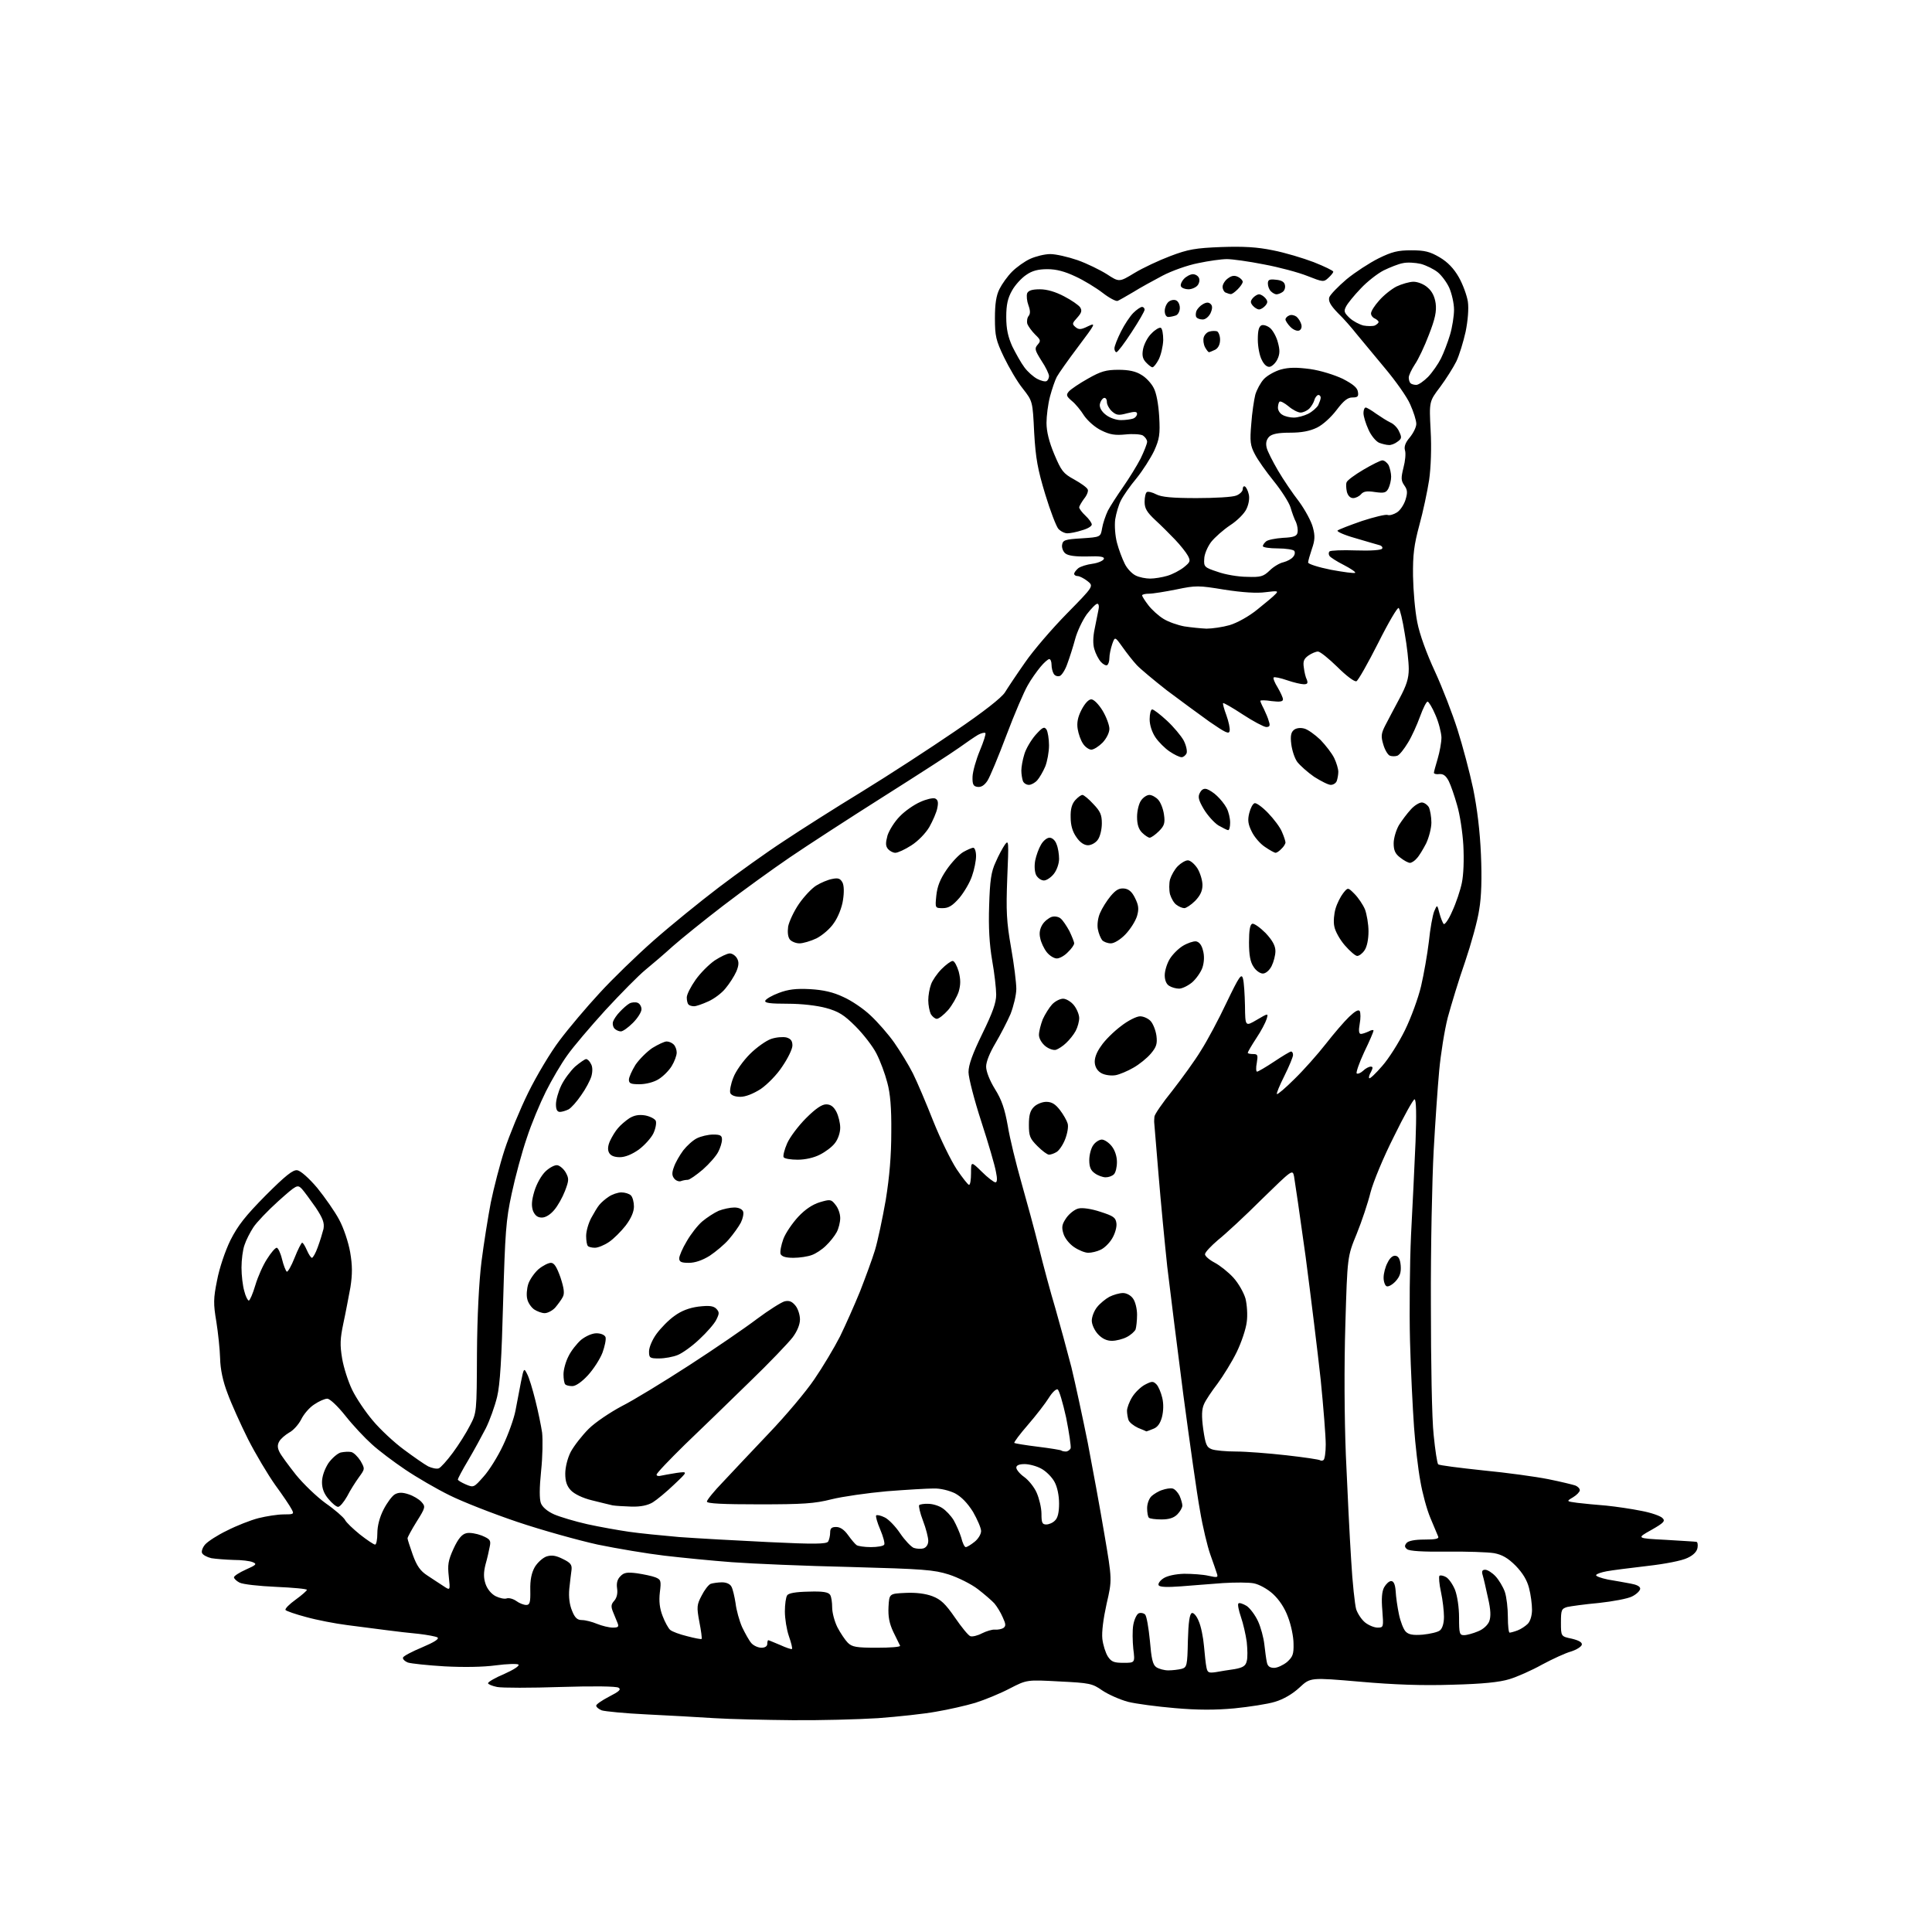 <?xml version="1.0" encoding="UTF-8" standalone="no"?>
<svg 
  version="1.1" 
  xmlns="http://www.w3.org/2000/svg" 
  xmlns:xlink="http://www.w3.org/1999/xlink" 
  xmlns:svg="http://www.w3.org/2000/svg"
  xmlns:rdf="http://www.w3.org/1999/02/22-rdf-syntax-ns#"
  xmlns:cc="http://creativecommons.org/ns#"
  xmlns:dc="http://purl.org/dc/elements/1.1/"
  viewBox="0 0 768 768"
  width="768"
  height="768"
>
<style>svg {background-color: white; }</style>"
<path stroke="none" fill="black" fill-rule="evenodd" d="M315.0,683.8C304.3,683.7 290.3,683.4 284.0,683.0C277.7,682.6 265.5,681.9 257.0,681.5C248.5,681.1 240.5,680.3 239.2,679.9C238.0,679.4 237.0,678.6 237.0,678.0C237.0,677.5 239.3,675.9 242.2,674.4C246.1,672.4 247.0,671.6 245.9,670.9C245.1,670.3 235.9,670.2 222.9,670.6C211.0,671.0 199.6,671.0 197.6,670.6C195.6,670.2 194.0,669.5 194.0,669.1C194.0,668.6 196.9,666.9 200.5,665.4C204.1,663.8 206.6,662.2 206.1,661.7C205.7,661.3 201.6,661.4 197.1,662.0C192.0,662.7 184.2,662.8 176.7,662.4C170.0,662.0 163.5,661.3 162.2,660.9C160.9,660.4 160.0,659.5 160.2,658.9C160.4,658.3 163.8,656.5 167.9,654.8C172.6,652.8 174.7,651.5 173.9,650.9C173.2,650.5 169.9,649.9 166.6,649.5C163.2,649.2 157.3,648.5 153.5,648.0C149.7,647.5 142.7,646.6 138.0,646.0C133.3,645.4 126.0,644.0 121.7,642.8C117.5,641.7 113.8,640.4 113.5,640.0C113.2,639.5 115.0,637.7 117.5,635.9C120.0,634.1 122.0,632.3 122.0,632.0C122.0,631.6 116.5,631.1 109.7,630.8C103.0,630.5 96.5,629.8 95.2,629.1C94.0,628.5 93.0,627.5 93.0,627.0C93.0,626.5 95.1,625.1 97.8,623.9C101.9,622.1 102.2,621.7 100.5,621.0C99.4,620.5 96.0,620.1 92.9,620.1C89.8,620.0 85.8,619.7 84.0,619.4C82.3,619.0 80.6,618.1 80.3,617.3C80.0,616.6 80.6,615.0 81.6,613.9C82.7,612.7 86.5,610.2 90.3,608.4C94.0,606.5 99.6,604.3 102.7,603.5C105.9,602.7 110.4,602.0 112.7,602.0C116.8,602.0 117.0,601.9 115.9,599.9C115.3,598.7 112.4,594.4 109.4,590.3C106.5,586.2 101.6,578.0 98.6,572.1C95.7,566.3 92.0,558.1 90.5,554.0C88.6,549.1 87.6,544.3 87.5,540.0C87.4,536.4 86.7,529.8 86.0,525.4C84.8,518.3 84.8,516.2 86.3,508.9C87.2,504.1 89.5,497.3 91.6,493.0C94.6,487.1 97.5,483.4 105.6,475.2C113.5,467.3 116.5,464.9 118.2,465.2C119.5,465.4 122.8,468.3 126.1,472.2C129.1,475.9 133.1,481.6 134.8,484.8C136.6,488.1 138.5,493.8 139.2,497.8C140.1,503.1 140.1,506.5 139.3,511.7C138.6,515.4 137.4,521.9 136.5,526.0C135.2,532.2 135.1,534.6 136.0,540.0C136.6,543.6 138.4,549.2 140.0,552.5C141.6,555.8 145.3,561.3 148.2,564.7C151.1,568.2 156.7,573.4 160.5,576.2C164.4,579.1 168.7,582.1 170.2,582.9C171.7,583.6 173.5,584.0 174.4,583.7C175.2,583.4 177.7,580.6 180.0,577.5C182.3,574.4 185.4,569.5 186.8,566.7C189.5,561.6 189.5,561.5 189.6,538.0C189.7,523.3 190.4,509.6 191.4,501.5C192.3,494.4 194.0,483.8 195.1,478.0C196.3,472.2 198.7,462.8 200.6,457.0C202.5,451.2 206.7,441.0 210.0,434.3C213.3,427.6 218.9,418.2 222.5,413.5C226.1,408.7 233.2,400.3 238.3,394.8C243.3,389.3 253.0,379.9 259.8,373.9C266.6,367.9 278.3,358.4 285.8,352.7C293.3,347.0 304.9,338.7 311.5,334.4C318.1,330.0 332.1,321.1 342.6,314.7C353.2,308.2 369.8,297.4 379.6,290.7C391.1,282.9 398.2,277.3 399.5,275.2C400.6,273.4 404.2,268.0 407.5,263.3C410.8,258.5 418.3,249.8 424.2,243.8C434.8,233.0 434.8,233.0 432.3,231.0C430.9,229.9 429.1,229.0 428.4,229.0C427.6,229.0 427.0,228.6 427.0,228.1C427.0,227.6 427.7,226.7 428.6,225.9C429.5,225.2 432.0,224.4 434.3,224.1C436.5,223.8 438.5,222.9 438.8,222.2C439.1,221.3 437.4,221.0 432.2,221.2C427.5,221.3 424.6,220.9 423.5,220.0C422.6,219.3 422.0,217.7 422.2,216.6C422.5,214.7 423.3,214.4 430.0,214.0C437.5,213.5 437.5,213.5 438.1,210.0C438.4,208.1 439.5,204.9 440.4,203.0C441.4,201.1 444.2,196.8 446.5,193.5C448.8,190.2 451.9,185.2 453.4,182.3C454.8,179.4 456.0,176.4 456.0,175.6C456.0,174.8 455.2,173.7 454.3,173.1C453.4,172.6 450.2,172.4 447.4,172.7C443.3,173.1 441.2,172.8 437.8,171.1C435.3,169.9 432.5,167.4 431.0,165.3C429.7,163.2 427.5,160.5 426.1,159.4C423.9,157.5 423.7,157.0 424.9,155.6C425.7,154.7 429.1,152.4 432.5,150.5C437.6,147.6 439.7,147.0 444.6,147.0C448.7,147.0 451.5,147.6 453.7,149.0C455.5,150.0 457.7,152.4 458.6,154.2C459.7,156.2 460.5,160.7 460.8,165.6C461.2,172.7 460.9,174.5 458.8,179.2C457.4,182.1 454.3,187.0 451.8,190.1C449.2,193.2 446.5,197.1 445.6,198.9C444.7,200.6 443.7,204.0 443.3,206.5C443.0,209.1 443.3,213.0 444.0,215.7C444.7,218.4 446.1,222.1 447.1,224.1C448.0,226.0 450.0,228.1 451.5,228.8C452.9,229.5 455.5,230.0 457.2,230.0C458.9,230.0 462.0,229.5 464.0,228.9C466.1,228.3 469.1,226.7 470.6,225.5C473.2,223.4 473.3,223.0 472.2,220.9C471.5,219.6 469.2,216.7 467.1,214.5C465.0,212.3 461.5,208.8 459.2,206.7C455.9,203.6 455.0,202.1 455.0,199.5C455.0,197.6 455.4,195.9 455.9,195.6C456.4,195.3 458.1,195.7 459.6,196.5C461.7,197.6 466.0,198.0 475.7,198.0C482.9,198.0 490.0,197.6 491.4,197.0C492.8,196.5 494.0,195.3 494.0,194.5C494.0,193.6 494.4,193.1 494.9,193.4C495.4,193.7 496.1,195.1 496.4,196.5C496.8,198.0 496.4,200.4 495.5,202.3C494.7,204.1 491.8,207.0 489.0,208.8C486.3,210.6 482.9,213.6 481.4,215.5C480.0,217.4 478.7,220.4 478.7,222.2C478.5,225.3 478.8,225.6 484.0,227.3C487.0,228.4 492.3,229.3 495.7,229.3C501.1,229.5 502.2,229.2 504.7,226.8C506.2,225.3 508.7,223.8 510.2,223.5C511.7,223.1 513.4,222.2 514.0,221.4C514.7,220.7 514.9,219.6 514.5,219.0C514.2,218.5 511.2,218.0 507.9,218.0C504.7,218.0 502.0,217.6 502.0,217.1C502.0,216.6 502.6,215.8 503.3,215.2C504.0,214.6 507.0,214.0 510.0,213.8C514.4,213.6 515.6,213.1 515.8,211.6C516.0,210.6 515.7,208.8 515.2,207.6C514.6,206.5 513.6,203.8 513.0,201.7C512.4,199.7 509.3,194.9 506.3,191.2C503.3,187.5 499.9,182.7 498.8,180.5C497.0,177.1 496.8,175.4 497.4,168.5C497.7,164.1 498.5,158.9 499.0,156.9C499.6,154.9 501.1,152.1 502.4,150.7C503.7,149.3 506.7,147.6 509.1,146.9C512.4,146.0 515.4,146.0 520.8,146.7C525.0,147.3 530.4,149.0 533.8,150.6C537.8,152.7 539.6,154.1 539.8,155.8C540.1,157.6 539.7,158.0 537.6,158.0C535.7,158.0 534.1,159.3 531.3,163.0C529.1,165.9 525.8,168.9 523.5,170.0C520.6,171.4 517.3,172.0 512.8,172.0C508.0,172.0 505.7,172.5 504.5,173.6C503.4,174.8 503.1,176.1 503.5,177.9C503.8,179.3 505.9,183.4 508.0,187.0C510.1,190.6 513.9,196.2 516.4,199.4C518.8,202.7 521.3,207.3 521.9,209.7C522.8,213.0 522.7,214.8 521.5,218.2C520.7,220.6 520.0,223.0 520.0,223.6C520.0,224.2 524.1,225.5 529.1,226.5C534.0,227.4 538.4,228.0 538.7,227.7C539.0,227.4 536.9,226.0 534.2,224.6C531.4,223.2 528.8,221.5 528.5,221.0C528.1,220.4 528.1,219.6 528.5,219.2C528.9,218.8 533.6,218.6 539.0,218.8C544.7,219.0 549.1,218.7 549.4,218.1C549.8,217.6 549.2,216.9 548.3,216.7C547.3,216.4 543.0,215.2 538.7,213.9C534.4,212.7 531.3,211.3 531.7,210.9C532.1,210.5 536.5,208.8 541.4,207.1C546.3,205.5 550.9,204.4 551.6,204.7C552.4,205.0 554.0,204.5 555.3,203.7C556.6,202.9 558.1,200.6 558.7,198.7C559.6,195.8 559.5,194.7 558.2,192.9C556.9,191.0 556.9,190.0 557.9,185.9C558.6,183.3 558.9,180.2 558.5,179.0C558.1,177.6 558.6,176.0 560.4,173.9C561.8,172.2 563.0,169.8 563.0,168.5C563.0,167.1 561.9,163.7 560.6,160.8C559.4,157.9 554.7,151.3 550.4,146.2C546.1,141.0 541.0,134.9 539.2,132.7C537.4,130.4 534.1,126.6 531.8,124.4C528.8,121.3 528.0,119.7 528.4,118.2C528.8,117.1 531.9,113.9 535.3,111.0C538.7,108.2 544.4,104.5 548.0,102.7C553.3,100.1 555.6,99.5 561.0,99.5C566.3,99.5 568.4,100.0 572.3,102.3C575.5,104.2 577.9,106.7 579.9,110.2C581.5,113.0 583.1,117.4 583.5,119.9C583.9,122.7 583.5,127.5 582.6,131.9C581.7,135.9 580.1,141.2 578.9,143.7C577.7,146.1 574.8,150.7 572.5,153.8C568.1,159.6 568.1,159.6 568.7,171.1C569.1,178.0 568.8,185.9 568.1,190.8C567.4,195.3 565.7,203.4 564.2,208.8C562.1,216.6 561.6,220.5 561.7,229.0C561.8,234.8 562.5,243.0 563.4,247.4C564.3,252.1 567.1,259.8 570.4,266.9C573.4,273.4 577.4,283.8 579.4,290.1C581.4,296.4 584.2,306.9 585.6,313.5C587.2,321.4 588.3,330.3 588.7,339.7C589.1,349.0 588.9,356.5 588.0,361.6C587.4,365.9 584.8,375.2 582.4,382.3C579.9,389.4 576.9,399.4 575.5,404.5C574.2,409.6 572.7,419.1 572.1,425.6C571.5,432.1 570.5,446.5 569.9,457.5C569.3,468.5 568.7,495.9 568.8,518.5C568.8,541.4 569.2,564.3 569.9,570.4C570.5,576.5 571.3,581.7 571.7,582.1C572.2,582.5 580.1,583.5 589.5,584.5C598.9,585.4 610.5,587.0 615.5,588.0C620.5,589.0 625.3,590.2 626.2,590.5C627.2,590.9 628.0,591.7 628.0,592.4C628.0,593.0 626.8,594.3 625.3,595.2C622.6,596.8 622.6,596.8 627.0,597.4C629.5,597.7 634.6,598.2 638.5,598.5C642.4,598.9 648.6,599.8 652.5,600.6C656.3,601.3 660.0,602.6 660.8,603.4C662.1,604.6 661.5,605.3 656.4,608.2C650.5,611.5 650.5,611.5 662.0,612.1C668.3,612.5 673.9,612.8 674.3,612.9C674.8,612.9 675.0,614.0 674.8,615.2C674.6,616.7 673.2,618.2 670.8,619.3C668.6,620.4 661.9,621.7 654.8,622.5C648.0,623.3 640.8,624.2 638.7,624.6C636.6,625.0 634.7,625.6 634.5,626.1C634.2,626.5 636.3,627.3 639.2,627.9C642.1,628.4 646.2,629.1 648.2,629.5C650.5,629.9 652.0,630.6 652.0,631.5C652.0,632.3 650.6,633.7 648.8,634.6C647.1,635.5 641.1,636.6 635.6,637.2C630.0,637.7 624.4,638.5 623.0,638.8C620.7,639.5 620.5,640.0 620.5,645.0C620.5,650.5 620.5,650.5 624.8,651.4C627.7,652.1 629.0,652.9 628.8,653.8C628.6,654.6 626.7,655.8 624.5,656.5C622.3,657.1 617.1,659.5 613.0,661.7C608.9,664.0 603.0,666.6 600.0,667.5C596.1,668.7 589.4,669.4 577.4,669.7C565.5,670.1 554.2,669.7 540.6,668.5C520.9,666.8 520.9,666.8 516.6,670.8C513.8,673.4 510.2,675.5 506.8,676.5C503.9,677.4 496.6,678.5 490.7,679.1C483.1,679.8 476.0,679.8 467.0,679.0C460.0,678.4 451.6,677.3 448.4,676.5C445.1,675.6 440.6,673.6 438.2,672.0C434.2,669.2 433.2,669.0 421.1,668.4C408.2,667.7 408.2,667.7 401.4,671.2C397.6,673.2 391.5,675.7 387.7,676.9C384.0,678.0 377.0,679.6 372.2,680.4C367.4,681.3 357.0,682.4 349.0,683.0C341.0,683.5 325.7,683.9 315.0,683.8zM483.3,664.7C485.1,664.4 488.4,663.8 490.8,663.5C494.1,662.9 495.2,662.2 495.6,660.3C496.0,659.0 495.9,655.6 495.6,652.7C495.2,649.8 494.2,645.4 493.3,642.8C492.4,640.2 491.9,637.7 492.3,637.4C492.6,637.0 494.1,637.5 495.6,638.4C497.0,639.4 499.0,642.1 500.1,644.5C501.2,646.9 502.3,651.0 502.6,653.7C502.9,656.3 503.3,659.5 503.6,660.8C503.9,662.3 504.7,663.0 506.5,663.0C507.8,663.0 510.1,661.9 511.6,660.7C513.9,658.6 514.3,657.6 514.2,653.4C514.2,650.6 513.2,645.9 512.0,642.8C510.7,639.2 508.5,635.9 506.0,633.6C503.8,631.6 500.5,629.8 498.4,629.4C496.4,629.0 490.9,629.0 486.1,629.3C481.4,629.7 473.9,630.2 469.4,630.6C463.9,631.0 461.1,630.9 460.6,630.2C460.2,629.6 461.1,628.3 462.5,627.4C464.0,626.4 467.3,625.7 470.7,625.6C473.9,625.6 478.3,625.9 480.4,626.4C484.0,627.2 484.3,627.1 483.7,625.4C483.4,624.4 482.2,621.0 481.1,617.9C480.0,614.8 478.1,607.0 477.0,600.4C475.8,593.9 472.9,573.2 470.4,554.5C468.0,535.8 465.1,512.9 464.0,503.5C463.0,494.1 461.4,477.5 460.5,466.5C459.6,455.5 458.8,446.3 458.8,446.0C458.8,445.7 458.8,444.8 458.9,443.9C458.9,443.1 462.1,438.4 466.0,433.6C469.8,428.7 475.0,421.6 477.4,417.6C479.9,413.7 484.5,405.1 487.6,398.5C492.6,388.1 493.5,386.8 494.1,389.0C494.5,390.4 494.8,395.2 494.9,399.8C495.0,408.1 495.0,408.1 499.6,405.4C504.2,402.7 504.2,402.7 503.5,405.1C503.1,406.4 501.3,409.9 499.4,412.7C497.5,415.6 496.0,418.2 496.0,418.5C496.0,418.8 497.0,419.0 498.1,419.0C500.0,419.0 500.1,419.4 499.6,422.5C499.2,424.4 499.3,426.0 499.7,426.0C500.1,426.0 503.2,424.2 506.5,422.0C509.8,419.8 512.8,418.0 513.2,418.0C513.7,418.0 514.0,418.6 514.0,419.4C514.0,420.1 512.5,423.8 510.6,427.6C508.7,431.4 507.3,434.7 507.6,434.9C507.8,435.2 511.0,432.5 514.6,428.9C518.2,425.4 523.8,419.1 527.0,415.0C530.2,410.9 534.4,406.0 536.3,404.2C538.6,402.0 540.0,401.2 540.5,401.9C540.9,402.6 540.9,404.9 540.5,407.0C540.0,409.8 540.2,411.0 541.0,411.0C541.6,411.0 543.0,410.5 544.1,410.0C545.1,409.4 546.0,409.3 546.0,409.7C546.0,410.1 544.4,413.9 542.3,418.2C540.3,422.5 539.0,426.3 539.3,426.7C539.7,427.0 540.8,426.6 541.8,425.7C542.8,424.7 544.2,424.0 544.9,424.0C545.8,424.0 545.8,424.5 545.0,426.1C544.3,427.2 544.0,428.4 544.3,428.6C544.6,428.9 546.9,426.7 549.4,423.8C552.0,420.9 556.1,414.4 558.5,409.5C560.9,404.6 563.8,396.7 564.9,392.0C566.0,387.3 567.4,379.3 568.0,374.3C568.5,369.2 569.5,363.8 570.1,362.3C571.3,359.5 571.3,359.5 572.2,363.0C572.7,364.9 573.5,366.9 573.9,367.3C574.3,367.7 575.9,365.5 577.3,362.2C578.8,359.0 580.5,353.9 581.1,351.0C581.8,347.7 582.0,341.8 581.7,336.0C581.4,330.8 580.3,323.6 579.2,320.0C578.2,316.4 576.7,312.1 575.9,310.5C574.8,308.4 573.8,307.6 572.2,307.7C571.0,307.9 570.0,307.6 570.0,307.2C570.0,306.8 570.7,304.3 571.5,301.6C572.3,298.9 573.0,295.1 573.0,293.1C572.9,291.1 571.9,287.1 570.6,284.2C569.4,281.3 567.9,278.9 567.5,278.9C567.0,278.9 565.7,281.5 564.5,284.8C563.3,288.1 561.2,292.8 559.7,295.2C558.2,297.7 556.4,300.0 555.5,300.4C554.7,300.7 553.3,300.7 552.5,300.4C551.7,300.1 550.5,298.1 549.9,296.0C548.9,292.7 549.0,291.6 550.7,288.3C551.8,286.2 554.3,281.4 556.3,277.7C559.1,272.5 560.0,269.7 560.0,265.9C560.0,263.2 559.3,256.8 558.4,251.8C557.6,246.7 556.5,242.1 556.0,241.7C555.6,241.2 551.9,247.5 547.9,255.5C543.8,263.6 539.9,270.5 539.2,270.8C538.4,271.1 535.1,268.6 531.6,265.1C528.2,261.8 524.8,259.0 523.9,259.0C523.1,259.0 521.4,259.7 520.1,260.6C518.3,261.9 517.9,262.9 518.3,265.4C518.5,267.1 519.0,269.3 519.5,270.2C520.0,271.6 519.7,272.0 518.3,272.0C517.2,272.0 514.2,271.3 511.6,270.4C509.0,269.5 506.6,269.0 506.3,269.3C506.0,269.6 506.7,271.4 507.9,273.3C509.0,275.2 510.0,277.3 510.0,278.0C510.0,278.9 508.8,279.1 505.5,278.7C503.0,278.3 501.0,278.3 501.0,278.6C501.0,278.9 501.6,280.3 502.4,281.8C503.1,283.3 504.1,285.5 504.4,286.8C505.0,288.5 504.7,289.0 503.3,289.0C502.3,288.9 498.1,286.7 494.0,284.0C489.9,281.3 486.4,279.3 486.2,279.5C486.0,279.7 486.6,281.9 487.5,284.3C488.4,286.8 489.0,289.6 488.8,290.5C488.6,292.0 487.2,291.3 480.8,286.9C476.6,283.9 469.0,278.3 463.8,274.4C458.7,270.4 453.3,265.9 451.9,264.4C450.4,262.8 447.9,259.6 446.2,257.2C443.2,253.0 443.2,253.0 442.1,256.1C441.5,257.9 441.0,260.3 441.0,261.6C441.0,262.9 440.6,264.1 440.1,264.4C439.7,264.7 438.5,264.1 437.6,263.1C436.7,262.1 435.5,259.8 435.0,258.0C434.4,256.0 434.5,253.1 435.1,250.2C435.6,247.6 436.3,244.3 436.6,242.7C437.0,241.1 436.8,240.0 436.2,240.0C435.6,240.0 433.8,241.9 432.0,244.2C430.3,246.6 428.2,251.0 427.4,254.0C426.6,257.0 425.2,261.4 424.3,263.8C423.5,266.2 422.1,268.4 421.3,268.7C420.5,269.0 419.4,268.7 418.9,267.9C418.4,267.1 418.0,265.5 418.0,264.2C418.0,263.0 417.6,262.0 417.1,262.0C416.6,262.0 415.0,263.4 413.6,265.1C412.2,266.8 409.8,270.1 408.5,272.5C407.1,274.9 403.3,283.7 400.1,292.2C396.9,300.7 393.5,308.9 392.5,310.4C391.3,312.2 390.0,313.0 388.6,312.8C386.9,312.6 386.5,311.8 386.6,308.7C386.7,306.6 388.0,302.0 389.5,298.4C391.0,294.8 392.0,291.7 391.7,291.4C391.4,291.1 390.1,291.4 388.8,292.1C387.6,292.8 384.2,295.1 381.3,297.2C378.4,299.3 364.9,308.0 351.3,316.6C337.7,325.2 320.9,336.1 314.0,340.8C307.1,345.5 295.2,354.1 287.5,360.0C279.8,365.9 270.8,373.2 267.5,376.1C264.2,379.1 259.3,383.3 256.6,385.5C253.9,387.7 246.8,394.9 240.7,401.5C234.7,408.1 227.8,416.2 225.5,419.5C223.1,422.8 219.3,429.3 217.0,433.9C214.7,438.5 211.2,446.8 209.4,452.4C207.5,457.9 204.8,467.9 203.4,474.5C201.1,485.1 200.8,490.0 200.0,517.5C199.4,539.9 198.8,550.4 197.6,555.3C196.7,559.0 194.7,564.6 193.1,567.8C191.5,570.9 188.4,576.6 186.1,580.5C183.8,584.3 182.0,587.8 182.0,588.1C182.0,588.5 183.4,589.3 185.2,590.1C188.3,591.4 188.4,591.3 192.2,587.0C194.4,584.6 197.9,579.0 200.0,574.5C202.1,570.1 204.3,563.9 204.9,560.8C205.5,557.6 206.5,552.4 207.1,549.3C208.2,543.8 208.3,543.7 209.5,546.1C210.3,547.5 211.7,552.2 212.8,556.6C213.9,560.9 215.1,566.8 215.5,569.5C215.8,572.3 215.7,579.1 215.1,584.7C214.4,591.5 214.4,595.8 215.0,597.5C215.6,599.1 217.6,600.8 220.3,602.0C222.6,603.0 228.6,604.8 233.5,605.9C238.5,607.0 245.9,608.3 250.0,608.9C254.1,609.5 263.1,610.4 270.0,611.0C276.9,611.5 292.8,612.4 305.4,613.0C323.8,613.9 328.5,613.8 329.2,612.8C329.6,612.1 330.0,610.5 330.0,609.2C330.0,607.5 330.6,607.0 332.4,607.0C334.0,607.0 335.6,608.1 337.1,610.2C338.4,612.0 339.9,613.8 340.5,614.2C341.0,614.6 343.6,615.0 346.2,615.0C348.8,615.0 351.2,614.6 351.5,614.0C351.8,613.5 351.1,610.8 349.9,608.0C348.7,605.2 348.0,602.7 348.3,602.4C348.6,602.1 350.1,602.4 351.7,603.2C353.2,603.9 356.0,606.8 357.8,609.5C359.7,612.3 362.1,614.8 363.2,615.3C364.4,615.7 366.1,615.8 367.1,615.5C368.3,615.1 369.0,613.9 369.0,612.5C369.0,611.2 368.1,607.6 366.9,604.5C365.7,601.4 365.1,598.6 365.4,598.3C365.7,598.0 367.4,597.7 369.1,597.8C370.8,597.8 373.3,598.6 374.6,599.5C376.0,600.4 378.0,602.5 379.1,604.3C380.1,606.1 381.5,609.2 382.1,611.2C382.6,613.3 383.4,615.0 383.9,615.0C384.4,615.0 385.9,614.1 387.4,612.9C388.8,611.8 390.0,609.9 390.0,608.6C390.0,607.4 388.5,604.0 386.8,601.0C384.6,597.5 382.2,595.0 379.6,593.6C377.3,592.5 373.8,591.6 371.1,591.7C368.6,591.7 360.2,592.2 352.5,592.8C344.8,593.5 334.9,594.9 330.5,596.0C323.8,597.7 319.2,598.0 301.8,598.0C287.4,598.0 281.0,597.7 281.0,596.9C281.0,596.3 283.8,592.8 287.3,589.2C290.7,585.5 299.0,576.8 305.6,569.8C312.3,562.8 320.4,553.2 323.7,548.3C327.0,543.5 331.6,535.8 333.9,531.3C336.1,526.8 339.7,518.7 341.9,513.3C344.0,507.9 346.7,500.6 347.8,497.0C348.9,493.4 350.8,484.4 352.1,477.0C353.6,467.7 354.3,459.3 354.3,450.0C354.4,440.5 353.9,434.6 352.7,430.3C351.8,426.8 349.9,421.7 348.4,418.8C347.0,416.0 343.2,411.1 340.1,408.0C335.5,403.4 333.4,402.1 328.4,400.7C324.7,399.7 318.7,399.0 313.1,399.0C306.1,399.0 303.9,398.7 304.2,397.8C304.5,397.1 306.9,395.7 309.6,394.7C313.3,393.3 316.4,392.9 322.0,393.2C327.3,393.5 331.2,394.4 335.2,396.3C338.4,397.7 343.3,401.0 346.1,403.7C348.9,406.3 353.2,411.2 355.5,414.5C357.8,417.8 361.2,423.3 362.9,426.7C364.6,430.1 368.2,438.6 371.0,445.7C373.8,452.7 378.0,461.3 380.3,464.8C382.6,468.2 384.8,471.0 385.2,471.0C385.7,471.0 386.0,468.9 386.0,466.3C386.0,461.6 386.0,461.6 390.3,465.8C392.6,468.1 395.1,470.0 395.7,470.0C396.4,470.0 396.5,468.6 395.9,465.8C395.5,463.4 392.9,454.5 390.1,445.9C387.3,437.3 385.0,428.4 385.0,426.2C385.0,423.3 386.6,418.9 390.5,410.9C394.6,402.5 396.0,398.6 396.0,395.4C396.0,393.0 395.3,386.8 394.4,381.8C393.3,375.3 392.9,368.7 393.2,360.0C393.5,350.0 394.0,346.5 395.8,342.7C396.9,340.1 398.6,337.0 399.5,335.7C401.0,333.7 401.0,334.6 400.4,349.0C399.9,362.2 400.1,366.3 401.9,376.6C403.1,383.3 404.0,390.7 404.0,393.1C404.0,395.5 402.9,400.0 401.7,403.1C400.4,406.1 397.7,411.3 395.7,414.7C393.5,418.4 392.0,422.0 392.0,424.0C392.0,425.9 393.4,429.5 395.5,432.9C398.2,437.2 399.4,440.8 400.6,447.5C401.4,452.5 403.9,462.6 406.0,470.0C408.1,477.4 411.3,489.1 413.0,496.0C414.7,502.9 417.6,513.7 419.5,520.0C421.3,526.3 424.2,536.9 425.9,543.5C427.5,550.1 430.4,563.6 432.4,573.5C434.3,583.4 437.3,599.7 439.0,609.8C442.1,628.0 442.1,628.0 439.9,637.5C438.6,643.4 437.9,648.7 438.2,651.5C438.5,654.0 439.5,657.1 440.4,658.5C441.8,660.6 442.8,661.0 446.6,661.0C451.2,661.0 451.2,661.0 450.5,655.4C450.2,652.4 450.1,648.1 450.5,645.9C450.9,643.7 451.9,641.6 452.7,641.3C453.5,641.0 454.6,641.2 455.2,641.8C455.8,642.4 456.6,647.1 457.1,652.2C457.7,659.3 458.2,661.7 459.6,662.7C460.6,663.4 462.8,664.0 464.4,664.0C466.1,664.0 468.5,663.7 469.7,663.4C471.8,662.8 472.0,662.2 472.2,652.2C472.4,644.8 472.9,641.5 473.8,641.2C474.5,641.0 475.7,642.4 476.5,644.4C477.4,646.4 478.3,650.8 478.6,654.3C478.9,657.7 479.3,661.6 479.6,662.9C480.0,664.9 480.5,665.1 483.3,664.7zM314.8,655.5C315.1,655.3 314.5,653.0 313.6,650.4C312.7,647.8 312.0,643.4 312.0,640.6C312.0,637.8 312.4,634.9 312.9,634.2C313.4,633.3 316.3,632.8 321.4,632.7C327.2,632.5 329.3,632.9 330.0,634.0C330.5,634.8 330.8,637.0 330.8,639.0C330.8,641.0 331.7,644.5 332.9,646.9C334.1,649.2 336.0,652.0 337.0,653.0C338.7,654.7 340.4,655.0 348.6,655.0C353.9,655.0 358.0,654.7 357.8,654.2C357.6,653.8 356.4,651.4 355.1,648.7C353.5,645.3 353.0,642.6 353.2,638.7C353.5,633.5 353.5,633.5 360.0,633.2C364.2,633.0 367.9,633.5 370.6,634.5C374.0,635.8 375.8,637.5 379.6,643.0C382.2,646.8 384.9,650.1 385.7,650.4C386.5,650.7 388.6,650.2 390.3,649.3C392.1,648.4 394.4,647.7 395.5,647.8C396.6,647.9 398.1,647.6 398.8,647.2C399.9,646.4 399.9,645.7 398.6,642.9C397.8,641.0 396.3,638.6 395.3,637.4C394.3,636.3 391.3,633.7 388.7,631.7C386.1,629.7 380.9,627.1 377.2,625.9C371.2,624.0 367.1,623.7 338.0,622.9C320.1,622.5 299.0,621.6 291.0,621.0C283.0,620.4 270.9,619.2 264.1,618.4C257.3,617.6 245.4,615.6 237.6,614.0C229.9,612.3 215.5,608.3 205.7,605.0C195.9,601.7 183.7,596.9 178.7,594.4C173.6,591.9 165.7,587.3 161.1,584.2C156.5,581.1 150.5,576.6 147.8,574.1C145.0,571.6 140.3,566.6 137.3,562.8C134.2,558.9 131.1,556.0 130.1,556.0C129.1,556.0 126.8,557.0 124.9,558.3C123.0,559.5 120.7,562.2 119.7,564.3C118.6,566.4 116.5,568.7 114.9,569.5C113.4,570.4 111.6,571.9 111.0,573.0C110.2,574.4 110.3,575.6 111.1,577.2C111.7,578.5 114.7,582.5 117.6,586.2C120.6,589.9 125.9,595.0 129.5,597.6C133.1,600.1 136.5,603.1 137.1,604.1C137.6,605.2 140.4,607.8 143.1,610.0C145.9,612.2 148.6,614.0 149.1,614.0C149.6,614.0 150.0,612.0 150.0,609.5C150.0,606.6 150.9,603.1 152.5,600.0C153.9,597.3 155.9,594.6 157.0,594.0C158.5,593.2 160.0,593.2 162.4,594.0C164.3,594.6 166.6,596.0 167.5,597.0C169.2,598.9 169.2,599.2 165.6,604.9C163.6,608.1 162.0,611.1 162.0,611.5C162.0,612.0 163.0,614.9 164.1,618.1C165.7,622.5 167.1,624.5 169.9,626.3C171.9,627.6 174.7,629.5 176.3,630.5C179.0,632.3 179.0,632.3 178.4,626.7C177.9,622.1 178.1,620.4 180.3,615.6C182.1,611.7 183.6,609.9 185.3,609.5C186.6,609.1 189.4,609.6 191.5,610.4C194.8,611.8 195.2,612.3 194.7,614.7C194.4,616.3 193.7,619.5 193.0,621.9C192.2,625.1 192.2,627.2 193.0,629.6C193.7,631.7 195.3,633.6 197.0,634.5C198.6,635.3 200.6,635.7 201.4,635.4C202.2,635.1 203.9,635.5 205.2,636.4C206.4,637.3 208.2,638.0 209.2,638.0C210.6,638.0 210.9,637.0 210.8,632.1C210.7,628.0 211.3,625.2 212.6,622.9C213.7,621.1 215.8,619.2 217.3,618.7C219.3,618.1 220.9,618.3 223.7,619.7C226.8,621.2 227.4,622.0 227.2,624.0C227.0,625.4 226.6,628.8 226.3,631.6C226.0,634.9 226.4,637.9 227.4,640.3C228.5,643.1 229.5,644.0 231.3,644.0C232.7,644.0 235.4,644.7 237.3,645.5C239.3,646.3 242.1,647.0 243.6,647.0C245.7,647.0 246.1,646.7 245.5,645.2C245.1,644.3 244.3,642.3 243.7,640.8C242.8,638.6 242.9,637.7 244.2,636.3C245.2,635.1 245.6,633.4 245.3,631.4C245.0,629.3 245.4,627.8 246.6,626.6C248.0,625.1 249.3,624.9 253.2,625.4C255.9,625.8 259.2,626.5 260.5,627.0C262.7,627.9 262.9,628.3 262.3,633.0C261.9,636.5 262.2,639.3 263.4,642.4C264.3,644.8 265.7,647.3 266.4,647.9C267.2,648.6 270.2,649.7 273.1,650.4C276.1,651.2 278.7,651.7 278.9,651.5C279.1,651.3 278.7,648.2 278.0,644.7C276.9,638.8 277.0,637.9 278.9,634.3C280.0,632.1 281.6,630.0 282.5,629.6C283.4,629.3 285.5,629.0 287.0,629.0C288.8,629.0 290.3,629.7 290.8,630.8C291.3,631.7 292.0,634.7 292.4,637.3C292.7,640.0 293.9,644.3 295.0,646.8C296.2,649.3 297.8,652.2 298.7,653.2C299.6,654.2 301.4,655.0 302.7,655.0C304.1,655.0 305.0,654.4 305.0,653.5C305.0,652.7 305.2,652.0 305.4,652.0C305.6,652.0 307.7,652.9 310.1,653.9C312.5,655.0 314.6,655.7 314.8,655.5zM565.6,649.8C568.5,649.5 571.6,648.8 572.4,648.1C573.4,647.3 574.0,645.2 574.0,642.7C574.0,640.5 573.5,636.0 572.8,632.8C572.1,629.7 571.9,626.8 572.2,626.4C572.6,626.1 573.7,626.3 574.8,626.9C575.9,627.5 577.5,629.8 578.4,632.0C579.3,634.4 580.0,638.9 580.0,643.0C580.0,649.4 580.2,650.0 582.0,650.0C583.1,650.0 585.6,649.3 587.5,648.5C589.6,647.7 591.4,646.0 592.0,644.5C592.7,642.6 592.6,639.9 591.5,635.2C590.7,631.5 589.8,627.5 589.4,626.2C588.9,624.6 589.2,624.0 590.4,624.0C591.3,624.0 593.2,625.2 594.5,626.6C595.8,628.0 597.5,630.8 598.2,632.8C598.9,634.9 599.4,639.3 599.4,642.8C599.4,646.2 599.7,649.0 600.1,649.0C600.5,649.0 602.0,648.6 603.3,648.1C604.6,647.6 606.4,646.4 607.3,645.5C608.3,644.5 609.0,642.2 609.0,639.9C609.0,637.7 608.5,633.8 607.8,631.2C607.0,628.1 605.3,625.3 602.5,622.4C599.4,619.3 597.1,618.0 593.9,617.4C591.5,617.0 583.0,616.7 575.1,616.8C565.8,616.9 560.2,616.6 559.3,615.8C558.3,615.0 558.3,614.4 559.1,613.4C559.8,612.5 562.4,612.0 566.2,612.0C570.6,612.0 572.1,611.7 571.7,610.8C571.4,610.1 570.0,606.8 568.6,603.4C567.2,600.1 565.4,593.5 564.6,588.7C563.7,583.9 562.6,574.3 562.1,567.3C561.6,560.2 560.8,544.8 560.5,533.0C560.2,521.2 560.4,502.3 560.9,491.1C561.5,479.8 562.3,463.1 562.7,453.8C563.1,443.2 563.0,437.0 562.3,437.0C561.8,437.0 558.1,443.6 554.1,451.8C549.9,460.1 545.9,469.8 544.8,474.0C543.8,478.1 541.3,485.6 539.3,490.5C535.6,499.5 535.6,499.5 534.8,526.5C534.3,542.9 534.4,563.3 535.0,578.5C535.6,592.2 536.5,610.9 537.1,620.0C537.6,629.1 538.6,638.0 539.1,639.7C539.7,641.5 541.3,643.9 542.7,645.0C544.1,646.1 546.3,647.0 547.6,647.0C550.0,647.0 550.0,646.8 549.5,640.2C549.1,635.6 549.3,632.7 550.2,631.0C551.0,629.6 552.2,628.5 553.0,628.5C554.0,628.5 554.6,629.8 554.8,632.5C554.9,634.7 555.5,638.9 556.1,641.7C556.7,644.6 557.9,647.7 558.8,648.6C560.0,649.8 561.7,650.1 565.6,649.8zM415.9,606.0C417.0,606.0 418.6,605.3 419.4,604.4C420.5,603.4 421.0,601.1 421.0,597.7C421.0,594.5 420.3,591.1 419.2,589.1C418.2,587.2 415.8,584.8 413.9,583.8C412.1,582.8 409.1,582.0 407.3,582.0C405.1,582.0 404.0,582.5 404.0,583.4C404.0,584.2 405.4,585.9 407.1,587.1C408.8,588.3 411.1,591.1 412.1,593.4C413.1,595.7 414.0,599.4 414.0,601.8C414.0,605.3 414.3,606.0 415.9,606.0zM461.7,604.0C459.3,604.0 457.0,603.7 456.7,603.3C456.3,603.0 456.0,601.2 456.0,599.5C456.0,597.7 456.8,595.6 457.8,594.7C458.7,593.9 460.6,592.7 462.0,592.3C463.4,591.8 465.2,591.5 466.1,591.7C467.0,591.9 468.2,593.2 468.9,594.6C469.5,596.0 470.0,597.7 470.0,598.5C470.0,599.3 469.1,600.9 468.0,602.0C466.6,603.4 464.7,604.0 461.7,604.0zM134.4,599.0C133.7,599.0 132.0,597.6 130.6,595.9C128.8,593.8 128.0,591.7 128.0,589.2C128.0,586.9 129.0,584.1 130.5,581.7C131.9,579.7 134.1,577.8 135.4,577.4C136.8,577.1 138.6,577.0 139.6,577.2C140.6,577.4 142.2,579.0 143.3,580.7C145.1,583.9 145.1,583.9 142.7,587.2C141.4,589.0 139.2,592.4 138.0,594.8C136.7,597.1 135.1,599.0 134.4,599.0zM251.0,598.9C248.0,598.8 244.6,598.6 243.5,598.4C242.4,598.1 238.7,597.3 235.3,596.4C231.6,595.5 228.3,593.9 226.9,592.4C225.3,590.7 224.7,588.8 224.7,585.8C224.7,583.3 225.6,579.6 226.9,577.1C228.2,574.7 231.4,570.6 234.0,568.0C236.6,565.4 242.6,561.4 247.1,559.0C251.7,556.7 263.8,549.3 274.0,542.7C284.2,536.1 296.3,527.8 300.9,524.3C305.6,520.8 310.5,517.7 311.9,517.3C313.7,516.9 314.8,517.3 316.2,519.0C317.2,520.2 318.0,522.7 318.0,524.5C318.0,526.5 316.9,529.2 315.1,531.6C313.5,533.7 305.8,541.8 297.8,549.5C289.9,557.2 278.4,568.4 272.2,574.3C266.1,580.3 261.0,585.6 261.0,586.2C261.0,586.7 261.8,586.9 262.8,586.6C263.7,586.4 266.5,585.9 269.0,585.5C273.5,584.9 273.5,584.9 268.0,590.1C265.0,593.0 261.1,596.2 259.5,597.2C257.5,598.4 254.7,599.0 251.0,598.9zM526.1,580.4C526.6,580.1 527.0,577.3 527.0,574.2C527.0,571.0 526.1,559.5 525.0,548.5C523.8,537.5 521.1,515.5 519.0,499.5C516.8,483.6 514.7,469.2 514.4,467.6C513.8,464.8 513.7,464.9 501.6,476.7C495.0,483.3 487.1,490.6 484.2,492.9C481.4,495.3 479.0,497.8 479.0,498.6C479.0,499.3 480.7,500.8 482.8,501.9C484.9,503.0 488.3,505.7 490.3,507.9C492.3,510.1 494.4,513.8 495.1,516.2C495.7,518.6 496.0,522.8 495.6,525.5C495.3,528.2 493.5,533.6 491.6,537.5C489.7,541.4 486.2,547.0 484.0,550.0C481.7,553.0 479.2,556.7 478.6,558.2C477.7,560.2 477.6,562.9 478.3,568.1C479.2,574.2 479.6,575.3 481.7,576.1C483.0,576.6 487.4,577.0 491.3,577.0C495.3,577.0 504.3,577.7 511.4,578.5C518.5,579.3 524.6,580.2 524.8,580.5C525.1,580.7 525.7,580.7 526.1,580.4zM423.7,577.0C424.4,577.0 425.3,576.4 425.6,575.7C425.8,575.0 425.0,569.5 423.8,563.5C422.5,557.6 421.0,552.5 420.4,552.3C419.7,552.1 418.2,553.6 416.9,555.7C415.6,557.8 411.9,562.6 408.7,566.3C405.4,570.1 403.0,573.3 403.2,573.6C403.5,573.8 407.7,574.5 412.6,575.1C417.5,575.7 421.7,576.4 421.9,576.6C422.1,576.8 422.9,577.0 423.7,577.0zM455.7,569.0C455.6,568.9 454.1,568.3 452.4,567.6C450.7,566.8 449.0,565.5 448.6,564.5C448.3,563.6 448.0,561.9 448.0,560.8C448.0,559.7 448.9,557.2 450.1,555.3C451.2,553.5 453.6,551.2 455.2,550.4C457.9,549.0 458.4,549.0 459.7,550.3C460.5,551.1 461.5,553.5 462.0,555.6C462.6,558.0 462.5,560.9 461.9,563.3C461.2,565.9 460.1,567.4 458.4,568.0C457.0,568.6 455.8,569.0 455.7,569.0zM227.5,551.0C226.3,551.0 225.0,550.7 224.7,550.3C224.3,550.0 224.0,548.1 224.0,546.3C224.0,544.4 224.9,541.2 226.0,539.1C227.0,537.0 229.3,534.1 231.0,532.6C232.9,531.1 235.4,530.0 237.1,530.0C238.8,530.0 240.3,530.6 240.7,531.5C241.0,532.4 240.4,535.2 239.5,537.7C238.5,540.3 235.9,544.3 233.7,546.7C231.3,549.3 228.9,551.0 227.5,551.0zM262.0,540.0C258.3,540.0 258.0,539.8 258.0,537.2C258.0,535.6 259.3,532.5 261.0,530.2C262.7,527.9 265.8,524.7 268.1,523.1C270.8,521.1 273.9,519.9 277.6,519.4C281.9,518.9 283.5,519.1 284.7,520.2C286.0,521.6 286.0,522.1 284.7,524.7C283.9,526.3 280.9,529.7 278.1,532.3C275.3,535.0 271.4,537.8 269.5,538.6C267.6,539.4 264.2,540.0 262.0,540.0zM442.0,533.0C439.9,533.0 438.1,532.1 436.5,530.4C435.1,528.9 434.0,526.5 434.0,525.0C434.0,523.5 434.9,521.1 436.1,519.6C437.2,518.2 439.5,516.3 441.0,515.5C442.6,514.7 445.0,514.0 446.4,514.0C447.8,514.0 449.5,514.9 450.4,516.2C451.3,517.4 452.0,520.3 452.0,522.6C452.0,524.9 451.7,527.6 451.4,528.5C451.0,529.3 449.5,530.7 447.9,531.5C446.4,532.3 443.7,533.0 442.0,533.0zM216.5,522.0C215.4,522.0 213.5,521.3 212.3,520.5C211.2,519.7 209.9,517.9 209.6,516.4C209.2,515.0 209.4,512.3 210.0,510.4C210.6,508.6 212.5,505.9 214.1,504.5C215.8,503.1 218.0,502.0 219.0,502.0C220.3,502.0 221.3,503.6 222.8,507.8C224.2,512.1 224.5,514.2 223.7,515.6C223.2,516.6 221.8,518.5 220.7,519.8C219.6,521.0 217.7,522.0 216.5,522.0zM98.9,517.0C99.3,517.0 100.5,514.3 101.5,510.9C102.5,507.5 104.6,502.8 106.2,500.4C107.7,498.0 109.4,496.0 110.0,496.0C110.5,496.0 111.5,498.0 112.1,500.5C112.7,503.0 113.6,505.2 114.0,505.5C114.4,505.7 115.8,503.3 117.1,500.0C118.4,496.7 119.8,494.0 120.1,494.0C120.5,494.0 121.3,495.4 122.0,497.0C122.7,498.6 123.6,500.0 124.0,500.0C124.4,500.0 125.5,498.1 126.3,495.8C127.2,493.4 128.2,490.1 128.6,488.5C129.0,486.1 128.4,484.4 125.5,480.0C123.4,477.0 120.9,473.6 120.0,472.6C118.2,470.8 118.0,470.9 110.6,477.5C106.5,481.2 102.0,485.9 100.7,487.9C99.4,489.9 97.8,493.0 97.2,494.9C96.5,496.8 96.0,500.8 96.0,503.9C96.0,507.0 96.5,511.2 97.1,513.2C97.6,515.3 98.5,517.0 98.9,517.0zM554.8,509.3C553.5,510.7 551.9,511.6 551.2,511.3C550.6,511.1 550.0,509.5 550.0,507.9C550.0,506.2 550.7,503.5 551.6,501.9C552.5,500.0 553.7,499.0 554.8,499.2C556.0,499.4 556.6,500.7 556.8,503.1C557.0,505.8 556.5,507.4 554.8,509.3zM273.8,502.0C270.8,502.0 270.0,501.6 270.0,500.2C270.0,499.3 271.3,496.2 273.0,493.4C274.6,490.6 277.4,487.0 279.2,485.5C281.0,484.0 283.9,482.1 285.7,481.3C287.5,480.6 290.3,480.0 291.9,480.0C293.6,480.0 295.0,480.6 295.4,481.6C295.7,482.4 295.3,484.4 294.5,486.0C293.6,487.7 291.5,490.6 289.7,492.7C288.0,494.7 284.5,497.6 282.1,499.2C279.2,501.0 276.3,502.0 273.8,502.0zM315.4,500.0C312.3,500.0 310.8,499.5 310.3,498.5C310.0,497.6 310.5,495.0 311.4,492.5C312.3,490.1 315.0,486.2 317.3,483.7C320.1,480.7 323.0,478.8 325.9,477.9C330.0,476.7 330.4,476.7 332.1,478.9C333.2,480.2 334.0,482.5 334.0,484.2C334.0,485.8 333.4,488.3 332.6,489.8C331.8,491.3 329.9,493.7 328.3,495.2C326.8,496.7 324.2,498.4 322.7,498.9C321.1,499.5 317.9,500.0 315.4,500.0zM432.6,498.0C431.3,498.0 428.8,497.0 426.9,495.7C425.0,494.4 423.2,492.1 422.7,490.3C421.9,487.7 422.2,486.6 423.9,484.1C425.1,482.4 427.3,480.7 428.7,480.4C430.2,480.0 433.8,480.5 437.4,481.7C442.7,483.4 443.5,484.0 443.8,486.3C444.0,487.8 443.2,490.5 442.1,492.3C441.0,494.2 438.9,496.2 437.5,496.8C436.1,497.5 433.9,498.0 432.6,498.0zM236.5,496.0C235.3,496.0 234.0,495.7 233.7,495.3C233.3,495.0 233.0,493.1 233.0,491.3C233.0,489.4 233.9,486.3 235.0,484.2C236.1,482.2 237.5,479.8 238.2,479.0C238.9,478.1 240.6,476.6 242.0,475.7C243.3,474.8 245.6,474.0 247.0,474.0C248.4,474.0 250.1,474.5 250.8,475.2C251.5,475.9 252.0,477.9 252.0,479.6C252.0,481.7 250.9,484.3 248.7,487.2C246.9,489.5 243.9,492.5 242.1,493.7C240.2,495.0 237.7,496.0 236.5,496.0zM215.4,484.0C213.7,484.0 212.7,483.2 211.9,481.4C211.2,479.4 211.3,477.3 212.4,473.6C213.3,470.6 215.2,467.2 216.9,465.6C218.5,464.1 220.6,463.0 221.6,463.2C222.6,463.4 224.1,464.7 224.9,466.1C226.2,468.5 226.2,469.2 224.6,473.4C223.6,476.0 221.7,479.4 220.3,481.0C218.8,482.8 216.9,484.0 215.4,484.0zM270.7,469.5C270.0,469.8 268.8,469.4 268.1,468.6C267.1,467.4 267.0,466.3 267.9,463.9C268.5,462.1 270.2,459.2 271.6,457.3C273.0,455.5 275.4,453.3 277.0,452.5C278.6,451.7 281.5,451.0 283.5,451.0C286.4,451.0 287.0,451.4 287.0,453.0C287.0,454.2 286.3,456.4 285.5,457.9C284.7,459.5 282.0,462.6 279.4,464.9C276.8,467.1 274.1,469.0 273.4,469.0C272.7,469.0 271.5,469.2 270.7,469.5zM439.5,468.0C438.4,468.0 436.4,467.3 435.2,466.4C433.6,465.3 433.0,463.9 433.0,461.2C433.0,459.1 433.7,456.4 434.6,455.2C435.4,454.0 437.0,453.0 438.0,453.0C439.0,453.0 440.8,454.2 441.9,455.6C443.2,457.2 444.0,459.7 444.0,461.9C444.0,464.0 443.5,466.1 442.8,466.8C442.1,467.5 440.7,468.0 439.5,468.0zM317.1,461.0C314.4,461.0 311.8,460.6 311.5,460.0C311.2,459.5 311.8,457.0 312.9,454.5C314.0,452.0 317.4,447.5 320.4,444.5C324.2,440.7 326.7,439.0 328.4,439.0C330.2,439.0 331.4,439.9 332.5,442.0C333.3,443.6 334.0,446.4 334.0,448.3C334.0,450.3 333.1,452.9 331.9,454.4C330.8,455.9 328.1,457.9 325.9,459.0C323.6,460.2 320.1,461.0 317.1,461.0zM246.4,460.0C244.2,460.0 242.7,459.4 242.1,458.2C241.5,457.1 241.6,455.5 242.5,453.5C243.3,451.8 244.7,449.5 245.7,448.4C246.7,447.2 248.7,445.5 250.2,444.5C252.2,443.3 254.0,443.0 256.5,443.4C258.5,443.8 260.4,444.8 260.7,445.6C261.0,446.5 260.6,448.7 259.7,450.6C258.8,452.4 256.2,455.3 253.9,457.0C251.2,458.9 248.5,460.0 246.4,460.0zM417.0,459.0C416.3,459.0 414.3,457.5 412.4,455.6C409.4,452.6 409.0,451.6 409.0,447.1C409.0,443.3 409.5,441.5 411.0,440.0C412.1,438.9 414.3,438.0 415.9,438.0C418.1,438.0 419.5,438.9 421.3,441.2C422.7,443.0 424.1,445.5 424.4,446.6C424.8,447.8 424.3,450.6 423.4,452.9C422.5,455.2 420.9,457.5 419.9,458.0C418.9,458.6 417.6,459.0 417.0,459.0zM222.6,442.0C221.5,442.0 221.0,441.1 221.0,439.0C221.0,437.3 221.9,434.0 223.1,431.5C224.3,429.0 226.8,425.7 228.6,424.0C230.5,422.4 232.5,421.0 233.0,421.0C233.5,421.0 234.4,421.8 234.9,422.9C235.6,424.0 235.6,425.9 235.1,427.8C234.6,429.5 232.8,432.9 231.0,435.4C229.3,437.9 227.1,440.4 226.0,441.0C225.0,441.5 223.4,442.0 222.6,442.0zM294.3,436.0C292.2,436.0 290.7,435.4 290.3,434.5C290.0,433.6 290.5,430.9 291.5,428.4C292.4,425.9 295.4,421.7 298.1,419.0C300.7,416.4 304.5,413.7 306.5,413.0C308.5,412.3 311.2,412.1 312.6,412.4C314.3,412.9 315.0,413.7 315.0,415.6C315.0,417.0 313.2,420.7 311.0,423.9C308.9,427.2 305.0,431.1 302.4,432.9C299.4,434.8 296.4,436.0 294.3,436.0zM254.2,431.0C250.8,431.0 250.0,430.7 250.0,429.2C250.0,428.2 251.2,425.6 252.6,423.3C254.1,421.1 257.1,418.1 259.3,416.6C261.6,415.2 264.1,414.0 265.0,414.0C265.9,414.0 267.1,414.5 267.8,415.2C268.5,415.9 269.0,417.3 269.0,418.4C269.0,419.6 268.1,422.0 267.0,423.8C265.9,425.6 263.6,427.9 261.8,429.0C259.9,430.2 256.7,431.0 254.2,431.0zM443.5,427.4C441.8,427.7 439.4,427.4 438.0,426.7C436.4,425.9 435.4,424.4 435.2,422.6C435.0,420.8 435.8,418.4 437.7,415.8C439.2,413.5 442.8,410.0 445.6,407.9C448.4,405.7 451.8,404.0 453.2,404.0C454.6,404.0 456.5,404.9 457.4,405.9C458.4,407.0 459.4,409.6 459.7,411.7C460.1,414.9 459.7,416.2 457.5,418.8C456.0,420.6 452.9,423.1 450.6,424.4C448.4,425.7 445.1,427.1 443.5,427.4zM419.8,417.3C418.9,417.6 417.0,417.0 415.6,415.9C414.1,414.7 413.0,412.8 413.0,411.4C413.0,410.0 413.7,407.3 414.5,405.2C415.4,403.2 417.1,400.5 418.2,399.3C419.4,398.0 421.4,397.0 422.6,397.0C423.8,397.0 425.8,398.2 426.9,399.6C428.1,401.1 429.0,403.4 429.0,404.7C429.0,406.0 428.4,408.3 427.6,409.8C426.8,411.3 425.1,413.4 423.8,414.6C422.6,415.8 420.7,417.0 419.8,417.3zM246.8,410.0C246.0,410.0 244.9,409.5 244.3,408.9C243.7,408.3 243.4,407.0 243.7,406.1C244.0,405.2 245.2,403.4 246.4,402.2C247.6,400.9 249.3,399.4 250.2,398.9C251.1,398.4 252.6,398.3 253.4,398.6C254.3,398.9 255.0,400.1 255.0,401.2C255.0,402.3 253.5,404.7 251.6,406.6C249.7,408.5 247.6,410.0 246.8,410.0zM372.4,405.0C371.7,405.0 370.6,404.1 370.0,403.1C369.5,402.0 369.0,399.6 369.0,397.6C369.0,395.7 369.5,392.9 370.1,391.3C370.6,389.8 372.5,387.0 374.3,385.2C376.0,383.5 378.0,382.0 378.7,382.0C379.4,382.0 380.4,383.9 381.1,386.2C381.9,389.4 381.9,391.4 381.1,394.2C380.4,396.3 378.5,399.6 376.9,401.5C375.2,403.4 373.2,405.0 372.4,405.0zM275.9,400.0C275.0,400.0 274.0,399.7 273.7,399.3C273.3,399.0 273.0,397.7 273.0,396.5C273.0,395.3 274.6,392.2 276.5,389.5C278.4,386.8 281.8,383.4 284.1,381.8C286.4,380.3 289.1,379.0 290.1,379.0C291.1,379.0 292.4,379.9 293.0,381.0C293.8,382.4 293.7,383.8 292.7,386.2C291.9,388.0 290.0,391.0 288.4,392.9C286.9,394.8 283.8,397.1 281.5,398.1C279.3,399.1 276.8,400.0 275.9,400.0zM468.7,393.0C467.5,393.0 465.7,392.5 464.8,391.9C463.7,391.3 463.0,389.7 463.0,387.7C463.0,385.9 463.9,383.0 465.0,381.2C466.1,379.4 468.4,377.1 470.2,376.0C472.0,374.9 474.4,374.1 475.4,374.2C476.7,374.4 477.7,375.7 478.2,377.8C478.8,379.9 478.7,382.4 478.0,384.6C477.4,386.4 475.5,389.1 473.9,390.5C472.2,391.9 469.9,393.0 468.7,393.0zM502.0,387.0C500.9,387.0 499.2,385.8 498.3,384.3C497.0,382.4 496.5,379.6 496.5,374.6C496.5,369.8 496.9,367.5 497.8,367.2C498.5,367.0 500.9,368.7 503.1,370.9C505.9,373.9 507.0,376.0 507.0,378.1C507.0,379.7 506.3,382.4 505.5,384.0C504.6,385.8 503.1,387.0 502.0,387.0zM420.1,381.0C419.0,381.0 417.2,379.9 416.1,378.5C415.0,377.1 413.8,374.6 413.5,372.9C413.0,370.9 413.4,369.1 414.4,367.5C415.2,366.2 416.9,364.9 418.0,364.5C419.2,364.1 420.8,364.4 421.6,365.1C422.5,365.8 424.0,368.1 425.1,370.1C426.1,372.2 427.0,374.4 427.0,375.0C427.0,375.6 425.9,377.2 424.5,378.5C423.2,379.9 421.2,381.0 420.1,381.0zM539.5,380.0C538.8,380.0 536.6,378.1 534.6,375.8C532.6,373.5 530.7,370.1 530.4,368.2C530.0,366.4 530.3,363.2 530.9,361.2C531.5,359.1 532.9,356.4 533.9,355.1C535.8,352.7 535.8,352.7 538.4,355.3C539.9,356.8 541.8,359.6 542.6,361.5C543.3,363.4 544.0,367.3 544.0,370.2C544.0,373.4 543.4,376.4 542.4,377.8C541.6,379.0 540.3,380.0 539.5,380.0zM317.8,375.0C316.4,375.0 314.7,374.3 314.0,373.5C313.2,372.5 313.0,370.6 313.3,368.3C313.7,366.3 315.6,362.2 317.6,359.3C319.6,356.4 322.7,353.1 324.5,352.0C326.3,350.9 329.1,349.7 330.8,349.4C333.2,348.9 334.0,349.2 334.9,350.8C335.5,352.0 335.6,354.6 335.1,357.8C334.7,360.7 333.1,364.7 331.5,366.9C330.0,369.2 326.9,371.8 324.6,373.0C322.3,374.1 319.2,375.0 317.8,375.0zM441.6,375.0C440.3,375.0 438.7,374.4 438.1,373.7C437.5,372.9 436.7,371.0 436.4,369.3C436.1,367.6 436.4,364.9 437.3,362.9C438.1,361.0 440.0,358.0 441.5,356.2C443.6,353.7 444.9,353.0 446.9,353.2C448.7,353.4 450.0,354.5 451.2,357.0C452.6,359.8 452.8,361.3 452.0,364.1C451.4,366.1 449.4,369.3 447.4,371.4C445.4,373.5 442.9,375.0 441.6,375.0zM374.8,361.0C371.7,361.0 371.7,361.0 372.2,356.0C372.6,352.3 373.7,349.5 376.3,345.7C378.3,342.8 381.2,339.7 382.9,338.7C384.5,337.8 386.3,337.0 386.9,337.0C387.5,337.0 388.0,338.5 388.0,340.3C388.0,342.1 387.3,345.7 386.4,348.2C385.6,350.7 383.3,354.6 381.4,356.9C378.7,360.0 377.1,361.0 374.8,361.0zM470.8,361.0C470.0,361.0 468.6,360.4 467.7,359.7C466.7,359.1 465.6,357.1 465.1,355.5C464.7,353.8 464.7,351.2 465.1,349.6C465.6,348.0 466.9,345.6 468.2,344.3C469.4,343.1 471.2,342.0 472.2,342.0C473.2,342.0 474.9,343.5 476.0,345.2C477.1,347.0 478.0,350.0 478.0,351.8C478.0,354.2 477.1,356.0 475.1,358.1C473.5,359.7 471.5,361.0 470.8,361.0zM415.0,350.0C413.9,350.0 412.6,349.1 411.9,347.9C411.3,346.7 411.1,344.3 411.5,342.1C411.9,340.1 412.9,337.3 413.8,335.8C414.7,334.2 416.2,333.0 417.2,333.0C418.3,333.0 419.5,334.1 420.0,335.6C420.6,337.0 421.0,339.6 421.0,341.4C421.0,343.3 420.1,345.9 418.9,347.4C417.8,348.8 416.0,350.0 415.0,350.0zM560.5,343.0C559.8,343.0 558.1,342.1 556.6,340.9C554.6,339.4 554.0,338.0 554.0,335.2C554.0,333.2 555.0,329.9 556.1,328.0C557.3,326.1 559.4,323.3 560.8,321.8C562.2,320.2 564.2,319.0 565.2,319.0C566.1,319.0 567.4,319.9 568.0,320.9C568.5,322.0 569.0,324.7 569.0,327.0C569.0,329.2 568.0,333.0 566.9,335.3C565.7,337.6 564.1,340.3 563.2,341.2C562.4,342.2 561.1,343.0 560.5,343.0zM355.9,339.0C355.0,339.0 353.7,338.3 353.0,337.5C352.0,336.3 352.0,335.1 352.8,332.1C353.5,330.0 355.6,326.6 357.7,324.5C359.7,322.4 363.3,319.9 365.8,318.8C368.2,317.7 370.8,317.1 371.7,317.4C372.8,317.9 373.1,318.8 372.6,321.2C372.3,322.9 370.8,326.3 369.4,328.8C367.9,331.3 364.9,334.4 362.2,336.1C359.7,337.7 356.9,339.0 355.9,339.0zM507.1,339.0C506.6,339.0 504.8,338.0 502.9,336.7C501.0,335.5 498.6,332.7 497.6,330.6C496.1,327.6 495.9,326.0 496.6,323.2C497.1,321.2 498.0,319.5 498.7,319.3C499.3,319.0 501.8,320.8 504.1,323.2C506.4,325.6 508.9,328.9 509.6,330.7C510.4,332.5 511.0,334.4 511.0,334.9C511.0,335.4 510.3,336.6 509.4,337.4C508.6,338.3 507.5,339.0 507.1,339.0zM432.5,336.0C431.0,336.0 429.3,334.9 427.9,332.8C426.4,330.7 425.6,328.2 425.6,324.9C425.5,321.6 426.1,319.6 427.4,318.1C428.5,316.9 429.7,316.0 430.3,316.0C430.8,316.0 432.8,317.6 434.6,319.6C437.4,322.5 438.0,323.9 438.0,327.3C438.0,329.7 437.3,332.6 436.4,333.8C435.6,335.0 433.8,336.0 432.5,336.0zM457.0,333.0C456.5,333.0 455.1,332.1 454.0,331.0C452.6,329.6 452.0,327.7 452.0,324.7C452.0,322.4 452.7,319.4 453.6,318.2C454.4,317.0 455.9,316.0 456.9,316.0C457.9,316.0 459.5,316.9 460.4,317.9C461.4,319.0 462.4,321.6 462.7,323.8C463.2,327.2 462.8,328.3 460.7,330.4C459.3,331.8 457.6,333.0 457.0,333.0zM488.2,330.0C487.8,330.0 486.1,329.1 484.3,328.1C482.6,327.0 480.0,324.1 478.5,321.6C476.4,318.0 476.1,316.7 477.0,315.1C477.7,313.8 478.6,313.3 479.8,313.7C480.7,314.0 482.6,315.2 483.8,316.4C485.1,317.6 486.8,319.7 487.6,321.2C488.4,322.7 489.0,325.3 489.0,327.0C489.0,328.6 488.7,330.0 488.2,330.0zM409.0,312.0C408.0,312.0 406.9,311.3 406.6,310.4C406.3,309.5 406.0,307.7 406.0,306.3C406.0,304.9 406.5,302.0 407.2,299.8C407.8,297.7 409.8,294.3 411.6,292.2C414.4,289.1 415.1,288.7 416.0,290.0C416.5,290.8 417.0,293.7 417.0,296.3C417.0,298.9 416.3,302.7 415.5,304.7C414.6,306.8 413.2,309.2 412.3,310.2C411.4,311.2 409.9,312.0 409.0,312.0zM529.0,312.0C528.0,312.0 525.1,310.5 522.4,308.8C519.8,307.0 516.8,304.3 515.7,302.9C514.6,301.4 513.6,298.2 513.3,295.8C512.9,292.6 513.2,291.1 514.3,290.2C515.2,289.4 516.9,289.2 518.4,289.6C519.8,289.9 522.7,292.0 524.9,294.1C527.0,296.3 529.5,299.5 530.4,301.4C531.3,303.3 532.0,305.7 532.0,306.8C532.0,307.9 531.7,309.5 531.4,310.4C531.1,311.3 530.0,312.0 529.0,312.0zM469.7,301.0C468.9,301.0 466.8,300.0 464.9,298.7C463.1,297.5 460.5,294.9 459.3,293.1C457.9,291.0 457.0,288.2 457.0,285.9C457.0,283.7 457.5,282.0 458.0,282.0C458.6,282.0 461.2,284.0 463.9,286.5C466.5,288.9 469.5,292.5 470.5,294.3C471.5,296.2 472.0,298.5 471.7,299.4C471.3,300.3 470.4,301.0 469.7,301.0zM433.8,298.0C432.9,298.0 431.3,296.9 430.5,295.6C429.6,294.3 428.7,291.7 428.4,289.8C428.0,287.4 428.4,285.1 429.9,282.2C431.2,279.7 432.7,278.0 433.8,278.0C434.8,278.0 436.7,279.9 438.3,282.5C439.8,285.0 441.0,288.3 441.0,289.7C441.0,291.3 439.8,293.6 438.3,295.2C436.8,296.7 434.8,298.0 433.8,298.0zM479.6,249.9C481.8,249.9 486.0,249.3 488.8,248.5C491.8,247.6 496.5,245.0 499.8,242.3C502.9,239.8 506.2,237.1 507.0,236.2C508.3,234.9 507.9,234.8 503.1,235.4C499.6,235.9 493.8,235.5 486.7,234.4C476.4,232.7 475.4,232.7 467.7,234.3C463.2,235.2 458.3,236.0 456.8,236.0C455.2,236.0 454.0,236.3 454.0,236.7C454.0,237.0 455.1,238.8 456.5,240.6C457.8,242.3 460.5,244.8 462.5,246.0C464.4,247.2 468.1,248.5 470.8,249.0C473.4,249.4 477.3,249.8 479.6,249.9zM424.3,212.0C423.2,212.0 421.6,211.2 420.7,210.2C419.9,209.3 417.5,203.1 415.5,196.5C412.5,186.6 411.7,182.3 411.1,172.0C410.5,159.5 410.5,159.5 406.6,154.5C404.4,151.8 401.1,146.1 399.1,142.0C395.9,135.3 395.5,133.6 395.5,126.5C395.5,120.8 396.0,117.5 397.3,114.9C398.3,112.9 400.5,109.8 402.3,108.0C404.1,106.2 407.3,103.9 409.5,102.9C411.7,101.9 415.3,101.0 417.5,101.0C419.7,101.0 424.5,102.1 428.3,103.4C432.0,104.7 437.3,107.3 440.0,109.0C444.9,112.2 444.9,112.2 451.0,108.5C454.3,106.5 460.7,103.5 465.2,101.8C472.3,99.1 475.2,98.6 485.5,98.2C494.4,97.9 499.7,98.2 506.0,99.5C510.7,100.4 518.0,102.6 522.2,104.2C526.5,105.9 530.0,107.6 530.0,108.0C530.0,108.4 529.1,109.5 528.0,110.5C526.2,112.2 525.8,112.1 519.7,109.7C516.2,108.3 508.4,106.2 502.4,105.1C496.4,103.9 489.8,103.0 487.7,103.0C485.6,103.0 480.5,103.7 476.3,104.6C472.1,105.4 465.7,107.7 462.1,109.6C458.5,111.5 453.2,114.4 450.5,116.1C447.8,117.7 445.0,119.3 444.3,119.6C443.7,119.9 441.0,118.5 438.3,116.4C435.7,114.4 430.8,111.4 427.5,109.9C423.3,107.9 419.9,107.0 416.4,107.0C412.7,107.0 410.3,107.6 407.9,109.3C406.1,110.5 403.5,113.3 402.3,115.5C400.6,118.5 400.0,121.1 400.0,126.0C400.0,130.8 400.7,133.9 402.4,137.7C403.8,140.5 405.9,144.3 407.2,146.0C408.5,147.8 410.8,149.8 412.3,150.6C413.8,151.4 415.5,151.8 416.0,151.5C416.6,151.2 417.0,150.2 417.0,149.5C417.0,148.7 415.7,145.9 414.0,143.4C411.3,139.1 411.2,138.5 412.5,137.0C413.8,135.5 413.7,135.1 411.5,133.0C410.2,131.7 408.8,129.8 408.4,128.8C408.1,127.8 408.3,126.3 408.9,125.6C409.6,124.7 409.6,123.5 408.8,121.3C408.2,119.7 408.0,117.6 408.3,116.6C408.8,115.5 410.2,115.0 413.4,115.0C416.2,115.0 419.6,116.0 423.0,117.8C425.9,119.3 428.8,121.3 429.4,122.2C430.2,123.5 429.9,124.4 428.2,126.3C426.2,128.5 426.1,128.8 427.5,130.0C428.8,131.1 429.7,131.1 432.5,129.7C435.7,128.2 435.6,128.5 428.6,137.8C424.6,143.1 420.8,148.5 420.1,149.8C419.4,151.1 418.2,154.6 417.4,157.6C416.6,160.6 416.0,165.4 416.0,168.1C416.0,171.5 417.0,175.6 419.1,180.6C421.9,187.2 422.6,188.2 427.0,190.6C429.7,192.1 432.1,193.8 432.4,194.6C432.7,195.3 432.0,197.0 430.9,198.3C429.9,199.7 429.0,201.2 429.0,201.7C429.0,202.2 430.1,203.7 431.5,205.0C432.9,206.3 434.0,207.9 434.0,208.5C434.0,209.2 432.3,210.2 430.1,210.8C428.0,211.5 425.4,212.0 424.3,212.0zM537.9,198.0C536.7,198.0 535.8,197.0 535.4,195.5C535.1,194.1 535.0,192.4 535.3,191.7C535.6,190.9 538.6,188.7 542.0,186.7C545.4,184.7 548.8,183.0 549.5,183.0C550.3,183.0 551.4,183.9 552.0,184.9C552.5,186.0 553.0,188.1 553.0,189.5C553.0,190.9 552.5,193.0 551.9,194.2C551.0,195.9 550.2,196.1 546.6,195.6C543.4,195.1 542.0,195.3 541.0,196.5C540.3,197.3 538.9,198.0 537.9,198.0zM552.1,176.9C551.2,176.9 549.5,176.5 548.2,176.0C546.9,175.4 545.0,173.1 544.0,170.8C542.9,168.4 542.0,165.5 542.0,164.2C542.0,163.0 542.4,162.0 542.9,162.0C543.3,162.0 545.2,163.1 547.1,164.5C549.0,165.8 551.5,167.4 552.8,168.0C554.0,168.5 555.6,170.1 556.2,171.6C557.3,173.9 557.2,174.4 555.5,175.6C554.5,176.4 552.9,177.0 552.1,176.9zM445.6,167.0C447.4,167.0 449.5,166.7 450.4,166.4C451.3,166.1 452.0,165.2 452.0,164.5C452.0,163.6 451.1,163.5 448.0,164.3C444.7,165.2 443.8,165.1 442.0,163.5C440.9,162.5 440.0,160.8 440.0,159.8C440.0,158.7 439.5,158.0 438.8,158.2C438.1,158.5 437.4,159.6 437.2,160.7C437.0,162.0 437.9,163.6 439.6,164.9C441.1,166.1 443.7,167.0 445.6,167.0zM514.3,166.0C515.8,166.0 518.4,165.3 520.0,164.5C521.6,163.7 523.4,162.1 524.0,161.1C524.5,160.0 525.0,158.7 525.0,158.1C525.0,157.5 524.6,157.0 524.1,157.0C523.6,157.0 522.8,157.9 522.5,159.0C522.2,160.1 521.2,161.7 520.4,162.5C519.5,163.3 518.0,164.0 517.0,164.0C516.0,164.0 513.8,162.9 512.2,161.5C510.6,160.2 509.0,159.3 508.6,159.7C508.3,160.0 508.0,161.1 508.0,162.1C508.0,163.1 508.8,164.4 509.8,164.9C510.7,165.5 512.8,166.0 514.3,166.0zM563.0,153.0C563.9,153.0 566.0,151.5 567.7,149.8C569.4,148.0 571.7,144.7 572.8,142.5C573.9,140.3 575.5,136.1 576.4,133.1C577.3,130.1 578.0,125.6 578.0,123.1C578.0,120.6 577.1,116.7 576.1,114.4C575.1,112.2 573.0,109.4 571.5,108.2C570.0,107.0 567.0,105.5 564.8,104.9C562.6,104.4 559.4,104.2 557.7,104.6C555.9,104.9 552.5,106.3 550.0,107.5C547.5,108.8 543.4,112.0 540.9,114.7C538.3,117.4 535.7,120.6 535.1,121.8C534.1,123.7 534.3,124.3 536.5,126.4C537.9,127.7 540.4,129.0 542.0,129.4C543.6,129.7 545.7,129.7 546.5,129.4C547.3,129.0 548.0,128.4 548.0,128.0C548.0,127.6 547.3,127.0 546.5,126.6C545.7,126.3 545.0,125.4 545.0,124.6C545.0,123.7 546.4,121.5 548.2,119.5C549.9,117.5 553.0,115.0 555.1,113.9C557.2,112.9 560.3,112.0 561.9,112.0C563.6,112.0 566.1,113.0 567.5,114.3C569.3,115.8 570.3,117.9 570.7,120.6C571.1,123.8 570.5,126.7 568.0,133.1C566.3,137.6 563.8,142.9 562.4,144.9C561.1,146.9 560.0,149.2 560.0,150.1C560.0,150.9 560.3,152.0 560.7,152.3C561.0,152.7 562.1,153.0 563.0,153.0zM458.1,146.0C457.7,146.0 456.5,145.1 455.5,144.0C454.2,142.6 453.9,141.2 454.4,138.7C454.8,136.8 456.2,134.0 457.7,132.6C459.1,131.1 460.8,130.1 461.4,130.3C462.0,130.5 462.4,132.7 462.4,135.2C462.3,137.7 461.5,141.1 460.6,142.9C459.7,144.6 458.6,146.0 458.1,146.0zM504.8,145.8C503.7,146.0 502.5,145.0 501.6,143.1C500.7,141.5 500.0,137.8 500.0,135.0C500.0,131.4 500.4,129.8 501.5,129.3C502.4,129.0 504.0,129.6 505.0,130.5C506.1,131.5 507.5,134.1 508.0,136.2C508.8,139.1 508.8,140.7 507.8,142.8C507.1,144.3 505.7,145.6 504.8,145.8zM443.8,140.0C443.4,140.0 443.0,139.3 443.0,138.5C443.0,137.6 444.2,134.6 445.6,131.8C447.0,129.0 449.2,125.7 450.5,124.4C451.8,123.1 453.4,122.0 454.0,122.0C454.5,122.0 455.0,122.5 455.0,123.1C455.0,123.7 452.7,127.7 449.8,132.1C447.0,136.4 444.3,140.0 443.8,140.0zM480.6,140.0C480.3,140.0 479.6,139.1 479.0,138.0C478.4,136.8 478.2,135.1 478.5,134.1C478.8,133.1 479.8,132.0 480.8,131.8C481.7,131.5 483.1,131.5 483.8,131.7C484.4,132.0 485.0,133.5 485.0,135.0C485.0,136.9 484.3,138.3 483.1,139.0C482.0,139.5 480.9,140.0 480.6,140.0zM516.4,131.4C515.6,131.7 514.1,131.1 513.0,130.0C511.9,128.9 511.0,127.5 511.0,127.0C511.0,126.4 511.7,125.7 512.5,125.4C513.3,125.0 514.6,125.3 515.4,125.9C516.2,126.6 517.0,127.9 517.3,129.0C517.6,130.1 517.2,131.1 516.4,131.4zM478.1,127.0C477.0,127.0 475.9,126.6 475.6,126.1C475.2,125.6 475.3,124.5 475.6,123.6C476.0,122.7 477.1,121.5 478.2,120.9C479.6,120.1 480.5,120.1 481.3,120.9C482.0,121.6 482.0,122.7 481.2,124.5C480.5,125.9 479.2,127.0 478.1,127.0zM464.4,126.0C463.6,126.0 463.0,125.0 463.0,123.6C463.0,122.3 463.7,120.7 464.5,120.0C465.3,119.3 466.7,119.0 467.5,119.4C468.3,119.7 469.0,121.0 469.0,122.4C469.0,123.7 468.3,125.1 467.4,125.4C466.5,125.7 465.2,126.0 464.4,126.0zM500.5,123.0C499.8,123.0 498.7,122.3 498.0,121.5C497.0,120.3 497.0,119.7 498.0,118.5C498.7,117.7 499.8,117.0 500.5,117.0C501.2,117.0 502.3,117.7 503.0,118.5C504.0,119.7 504.0,120.3 503.0,121.5C502.3,122.3 501.2,123.0 500.5,123.0zM489.2,116.9C488.8,116.9 487.9,116.6 487.2,116.3C486.6,116.1 486.0,115.0 486.0,114.0C486.0,113.0 487.0,111.4 488.2,110.6C489.7,109.5 490.8,109.4 492.2,110.1C493.2,110.6 494.0,111.5 494.0,112.0C494.0,112.6 493.1,113.9 492.0,115.0C490.9,116.1 489.7,117.0 489.2,116.9zM507.4,117.0C506.9,117.0 505.9,116.5 505.2,115.8C504.5,115.1 504.0,113.8 504.0,112.7C504.0,111.2 504.6,110.9 507.2,111.2C509.5,111.4 510.6,112.1 510.8,113.4C511.0,114.4 510.6,115.6 509.8,116.1C509.1,116.6 508.0,117.0 507.4,117.0zM472.4,115.0C471.2,115.0 469.8,114.5 469.5,113.9C469.1,113.4 469.6,112.0 470.6,110.9C471.5,109.9 473.2,109.0 474.2,109.0C475.2,109.0 476.3,109.7 476.6,110.5C477.0,111.3 476.7,112.7 476.0,113.5C475.3,114.3 473.7,115.0 472.4,115.0z" />

</svg>